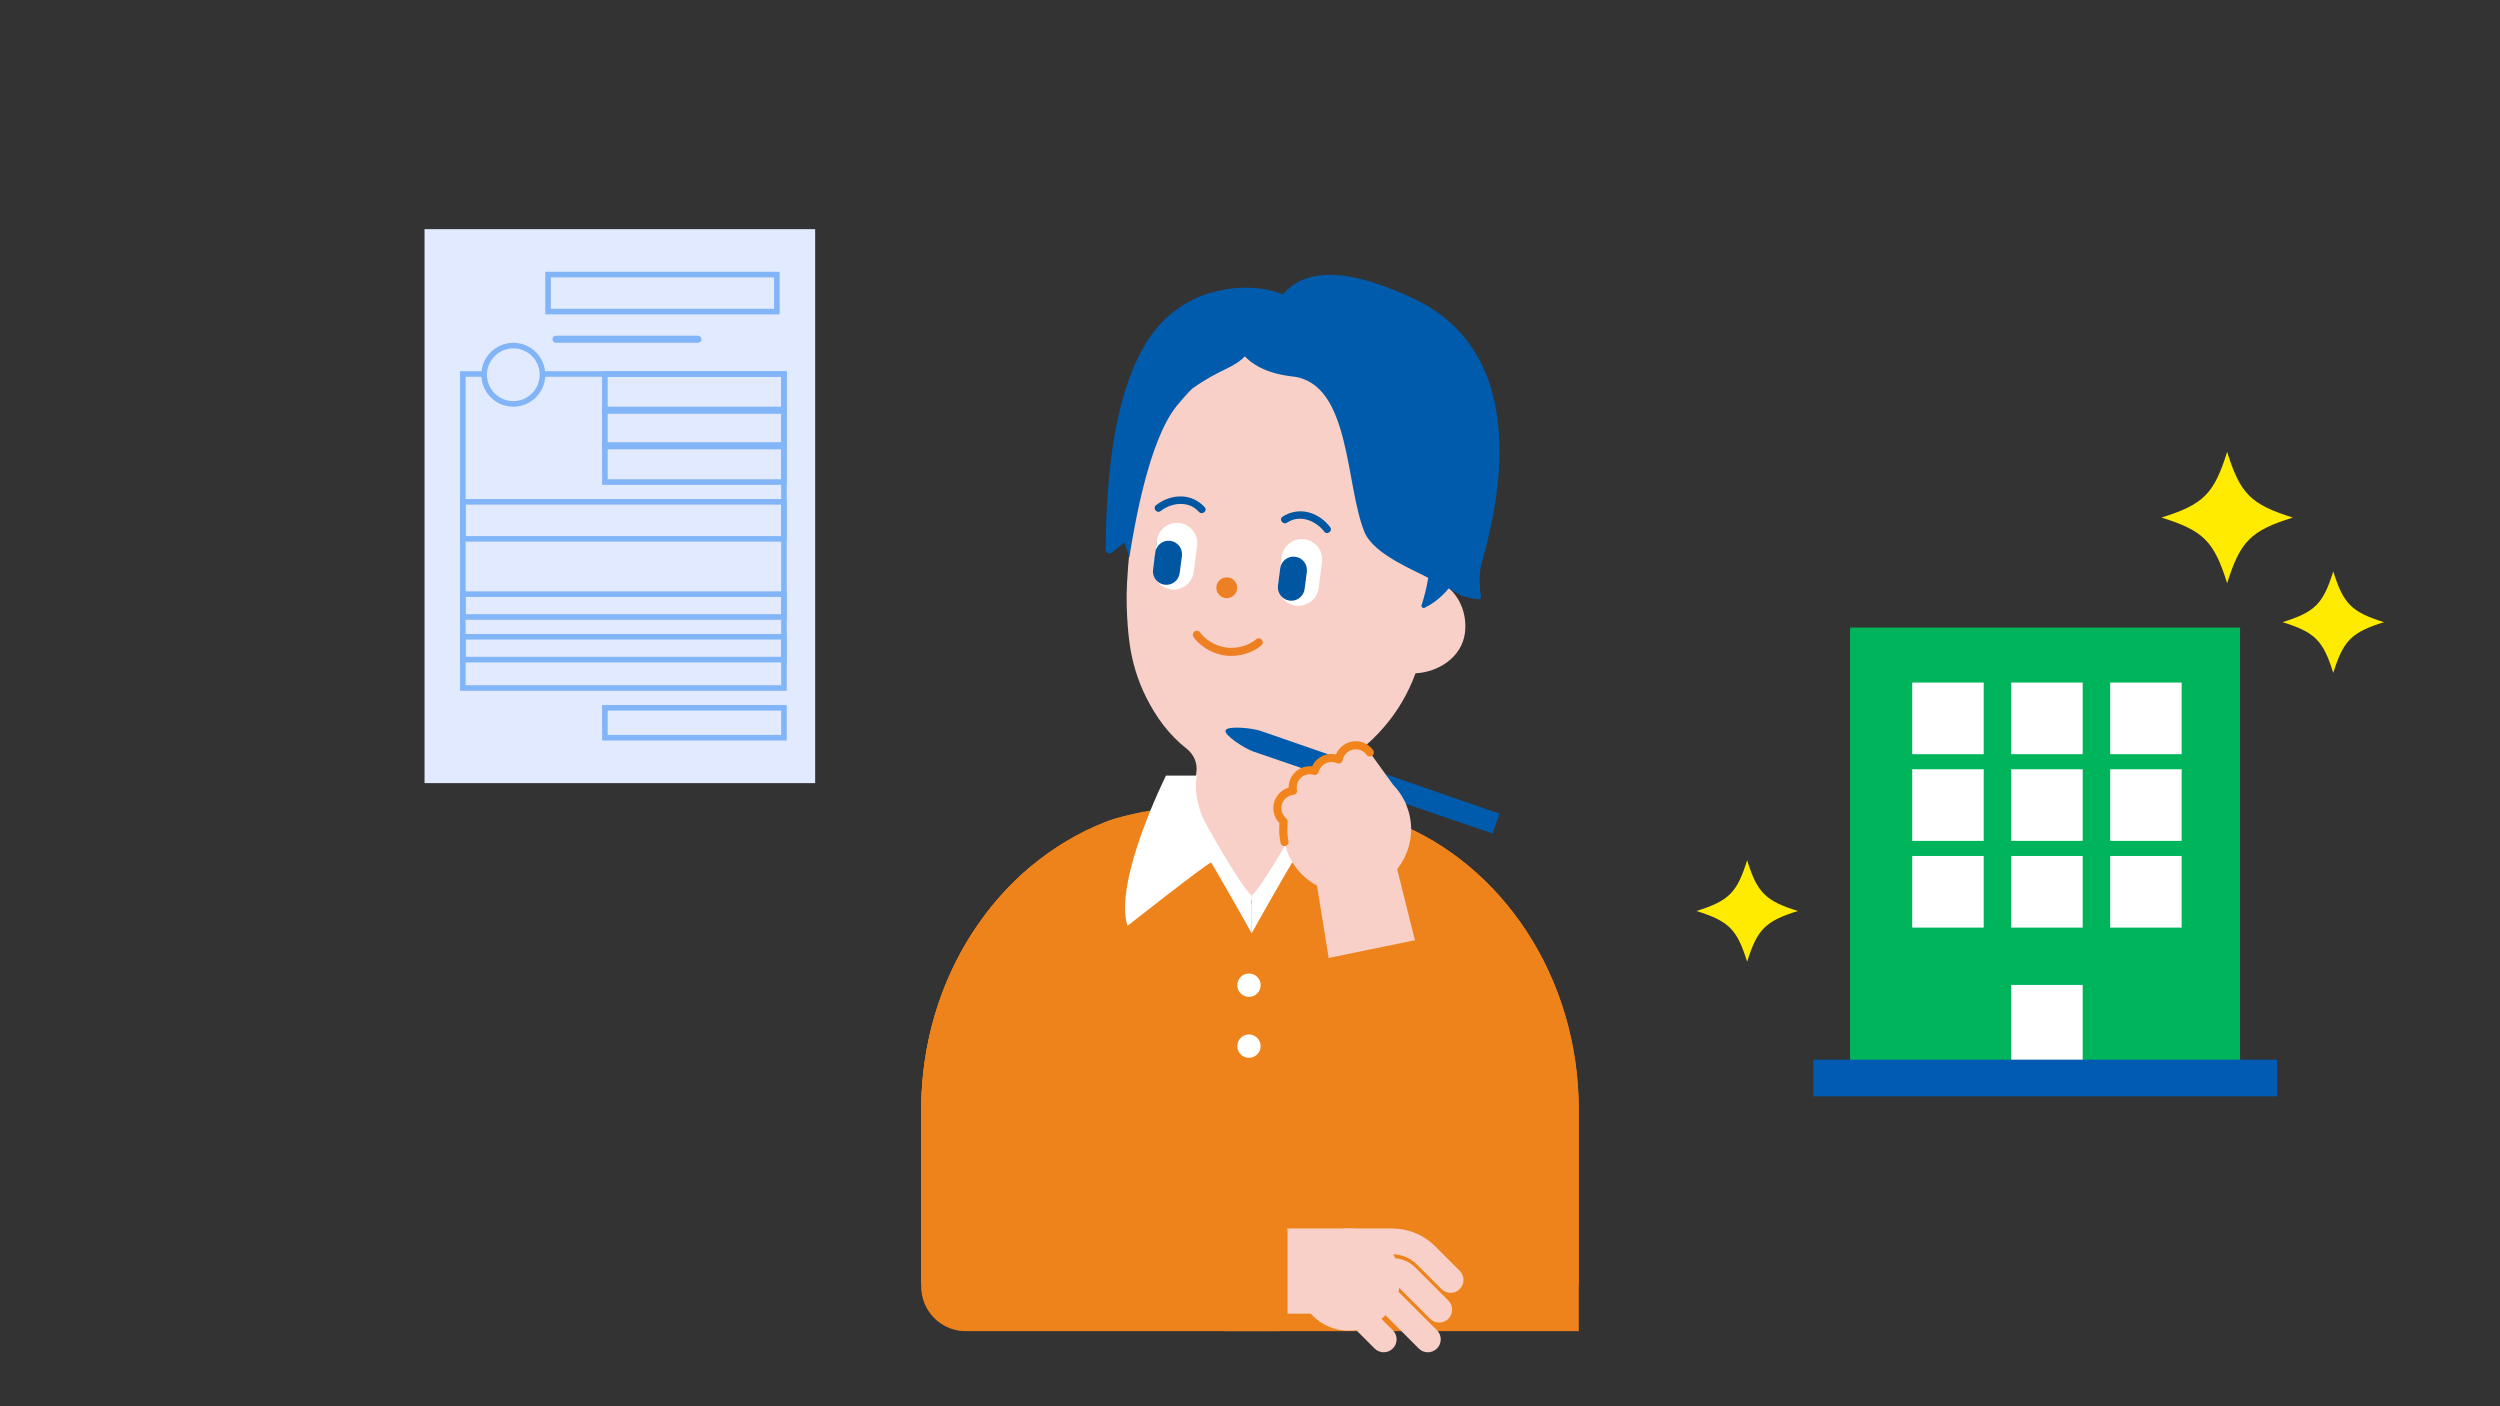 <?xml version="1.0" encoding="UTF-8"?>
<svg id="_レイヤー_4" data-name="レイヤー 4" xmlns="http://www.w3.org/2000/svg" width="384" height="216" viewBox="0 0 384 216">
  <rect x="0" y="0" width="384" height="216" fill="#333333" stroke="none"/>
  <defs>
    <style>
      .cls-1 {
        fill: #e2eaff;
      }

      .cls-2 {
        fill: #ffeb00;
      }

      .cls-3 {
        fill: #00b45c;
      }

      .cls-4 {
        fill: #fff;
      }

      .cls-5 {
        fill: #005bb1;
      }

      .cls-6 {
        fill: #005bac;
      }

      .cls-7 {
        fill: #6aacde;
      }

      .cls-8 {
        fill: #0056a0;
      }

      .cls-9 {
        fill: none;
        stroke: #f1851b;
        stroke-linecap: round;
        stroke-linejoin: round;
        stroke-width: 1.243px;
      }

      .cls-10 {
        fill: #ee8024;
      }

      .cls-11 {
        fill: #82b5f7;
      }

      .cls-12 {
        fill: #f8d0c8;
      }

      .cls-13 {
        fill: #ef831b;
      }
    </style>
  </defs>
  <path class="cls-2" d="M352.182,79.497c-6.453,2.009-8.083,3.639-10.092,10.093-2.011-6.454-3.639-8.084-10.093-10.093,6.455-2.009,8.083-3.639,10.093-10.093,2.009,6.454,3.639,8.084,10.092,10.093"/>
  <path class="cls-2" d="M276.156,139.929c-4.984,1.552-6.243,2.81-7.795,7.795-1.553-4.984-2.81-6.243-7.796-7.795,4.985-1.552,6.243-2.81,7.796-7.795,1.552,4.984,2.81,6.243,7.795,7.795"/>
  <path class="cls-2" d="M366.184,95.564c-4.984,1.552-6.243,2.81-7.795,7.795-1.553-4.984-2.81-6.243-7.796-7.795,4.985-1.552,6.243-2.81,7.796-7.795,1.552,4.984,2.81,6.243,7.795,7.795"/>
  <g>
    <g>
      <path class="cls-12" d="M225.014,97.219c.441-3.554-1.4-6.872-4.293-7.976l1.054-8.404.808-6.445c.178-1.423.24-2.831.202-4.216-.108-3.99-1.081-7.78-2.747-11.132-3.46-6.963-9.9-12.029-17.777-13.017-7.876-.988-15.369,2.33-20.441,8.224-2.442,2.837-4.321,6.269-5.411,10.109-.378,1.333-.667,2.712-.845,4.135l-.808,6.445s-1.294,7.859-1.646,14.592c-.258,4.932.392,9.273.411,9.412.403,2.862,1.249,5.582,2.48,8.061,1.552,3.123,3.512,5.835,6.296,8.018,1.09.855,1.642,2.203,1.473,3.55l-1.799,14.341c-.272,2.165,1.312,4.146,3.537,4.425l10.1,1.267c2.225.279,4.249-1.25,4.52-3.415l1.772-14.126c.171-1.363,1.056-2.546,2.347-3.095,3.362-1.431,6.046-3.634,8.399-6.369,2.026-2.354,3.657-5.123,4.779-8.189,3.423-.15,7.116-2.411,7.586-6.196Z"/>
      <path class="cls-6" d="M179.024,88.023h0c-1.084-.147-1.844-1.145-1.698-2.229l.344-2.538c.147-1.084,1.144-1.845,2.229-1.697,1.084.147,1.844,1.144,1.697,2.228l-.343,2.539c-.147,1.084-1.145,1.844-2.229,1.697"/>
      <path class="cls-6" d="M179.02,48.957c5.653-5.344,13.612-5.562,18.042-3.74,2.924-3.464,8.628-4.737,20.053.638,20.894,9.83,10.893,38.303,10.324,41.296-.322,1.695-.13,3.437.038,4.427.058.337-.294.594-.601.443,0,0-.786-.009-2.077-.452-.613-.21-1.197-.535-1.641-.819-.116-.074-.337-.221-.605-.402-1.412,1.72-2.896,2.609-3.743,3.01-.275.13-.549-.143-.45-.442.448-1.347.786-2.752,1.015-4.154-1.84-1.045-8.332-3.57-9.759-6.971-3.018-7.195-2.068-22.971-11.083-23.964-.427-.047-.826-.109-1.213-.177-.082-.014-.165-.028-.245-.043-.35-.066-.682-.141-1.001-.223-.103-.027-.201-.055-.301-.083-.241-.067-.472-.139-.695-.215-.16-.055-.316-.111-.467-.17-.154-.059-.303-.12-.448-.182-.32-.139-.622-.285-.9-.439-.862-.476-1.539-1.012-2.056-1.561,0,0,0,0,0,0-1.757,1.855-3.902,1.961-8.081,4.959.003,0,.007-.002.01-.003-.381.325-1.607,1.693-2.356,2.61-4.411,5.404-6.58,18.802-7.325,23.345-.169-.598-.376-1.343-.771-2.304l-2.017,1.613c-.408.167-.853-.134-.846-.574.098-6.136.209-26.925,9.2-35.425Z"/>
    </g>
    <path class="cls-13" d="M214.22,126.262c-2.186-.857-4.509-.79-6.838-1.254-1.381-.276-2.644-.62-4.069-.741l-.76.495c0-.379-10.712,14.724-10.712,14.724-2.155-.257-10.669-15.242-10.669-15.242-1.7.147-3.81.066-5.448.429-2.048.454-4.009.831-5.944,1.59-16.464,6.452-28.28,23.788-28.28,44.221v26.776s42.032,0,42.032,0h15.997s42.971,0,42.971,0v-26.776c0-20.434-11.815-37.77-28.28-44.221"/>
    <path class="cls-13" d="M242.5,170.483c0-20.434-11.815-37.769-28.28-44.221-2.186-.857-4.396-1.124-6.726-1.589-2.14,7.087-1.698,18.813-17.549,22.508l-1.797,57.286h54.352s0-33.983,0-33.983Z"/>
    <path class="cls-13" d="M175.724,124.672c-2.048.454-4.009.831-5.943,1.59-16.464,6.452-28.28,23.788-28.28,44.221v26.776h48.196s0-52.787,0-52.787c0-3.647-9.337-15.342-13.749-19.599"/>
    <path class="cls-13" d="M232.559,184.091v-42.768c0-.825-.668-1.494-1.494-1.494h-13.846c-.78,0-1.428.6-1.489,1.377l-.432,49.731h10.414c3.781,0,6.847-3.065,6.847-6.847"/>
    <path class="cls-12" d="M215.032,196.539c0,4.338-3.516,7.854-7.854,7.854-4.338,0-7.854-3.516-7.854-7.854,0-4.338,3.516-7.854,7.854-7.854,4.338,0,7.854,3.516,7.854,7.854"/>
    <path class="cls-12" d="M219.319,207.71c-.507,0-1.014-.194-1.4-.581l-5.346-5.346h-8.45c-1.094,0-1.981-.887-1.981-1.981,0-1.094.887-1.981,1.981-1.981h8.98c.716,0,1.389.279,1.895.785l5.721,5.722c.774.774.774,2.028,0,2.801-.386.387-.894.58-1.4.581ZM213.103,201.784h.007-.007Z"/>
    <path class="cls-12" d="M212.538,207.71c-.507,0-1.014-.194-1.4-.581l-5.346-5.346h-8.449c-1.094,0-1.981-.887-1.981-1.981s.887-1.981,1.981-1.981h8.979c.716,0,1.389.279,1.895.785l5.722,5.722c.774.774.774,2.027,0,2.801-.386.387-.894.581-1.4.581ZM206.322,201.784h.007-.007Z"/>
    <path class="cls-12" d="M221.066,203.147c-.507,0-1.014-.194-1.4-.581l-5.07-5.07c-.178-.178-.415-.276-.666-.276h-8.059c-1.094,0-1.981-.887-1.981-1.981,0-1.094.887-1.981,1.981-1.981h8.059c1.31,0,2.541.51,3.467,1.437l5.07,5.07c.774.774.774,2.027,0,2.801-.386.387-.894.581-1.4.581Z"/>
    <path class="cls-12" d="M222.813,198.584c-.507,0-1.014-.194-1.4-.581l-3.766-3.766c-1.019-1.019-2.373-1.579-3.814-1.579h-15.871c-1.094,0-1.981-.887-1.981-1.981,0-1.094.887-1.981,1.981-1.981h15.871c2.498,0,4.848.974,6.614,2.741l3.766,3.766c.774.774.774,2.027,0,2.801-.386.387-.894.581-1.4.581Z"/>
    <rect class="cls-12" x="195.864" y="190.676" width="10.458" height="9.126"/>
    <path class="cls-7" d="M205.061,145.386c-.035,1.257-.101,2.462-.207,3.588.106-1.126.172-2.331.207-3.588Z"/>
    <path class="cls-7" d="M204.074,153.631c-.258,1.078-.571,2.216-.927,3.39.356-1.174.669-2.312.927-3.39Z"/>
    <path class="cls-7" d="M204.074,153.631c.258-1.078.46-2.097.592-3.033.073-.519.136-1.062.189-1.624-.053.563-.116,1.105-.189,1.624-.132.936-.334,1.955-.592,3.033Z"/>
    <path class="cls-7" d="M204.942,137.477c.065,1.34.112,2.689.134,4.018-.022-1.328-.069-2.677-.134-4.018Z"/>
    <path class="cls-13" d="M196.39,187.638l-37.629-.296v-54.616c-10.463,8.537-17.26,22.245-17.26,37.74v27.776s.032,0,.032,0c.314,3.49,3.244,6.225,6.815,6.225h47.926c.825,0,1.494-.668,1.494-1.494v-13.846c0-.78-.6-1.428-1.377-1.489Z"/>
    <path class="cls-4" d="M179.094,119.133h4.749s-.83,3.315,1.417,7.459c1.398,2.578,5.527,9.703,6.995,10.978v5.792c-.451-.897-6.002-10.586-6.207-10.861-.205-.275-12.87,9.718-12.87,9.718-2.167-6.882,5.916-23.086,5.916-23.086Z"/>
    <path class="cls-4" d="M205.417,119.133h-4.749s.83,3.315-1.417,7.459c-1.398,2.578-5.527,9.703-6.995,10.978v5.792c.451-.897,6.002-10.586,6.207-10.861.205-.275,12.87,9.718,12.87,9.718,2.167-6.882-5.916-23.086-5.916-23.086Z"/>
    <path class="cls-6" d="M230.327,124.985l-.526,1.525-.526,1.526s-35.538-12.176-36.769-12.601-4.516-2.481-4.253-3.244,4.117-.359,5.349.065,36.725,12.728,36.725,12.728Z"/>
    <g>
      <path class="cls-12" d="M197.059,122.169c.443-.412.988-.634,1.546-.69-.17-.875.095-1.813.795-2.464.709-.659,1.678-.849,2.546-.602.124-.472.374-.917.758-1.274.812-.756,1.969-.906,2.919-.474.12-.654.478-1.266,1.06-1.685,1.196-.862,2.863-.591,3.725.604l3.59,4.978c.646.67,1.2,1.435,1.639,2.281.169.243.285.505.364.775.232.564.42,1.154.547,1.773.61,2.97-.193,5.901-1.945,8.101l2.708,10.834c.309,1.264-.494,2.531-1.769,2.792l-8.747,1.796c-1.274.261-2.511-.586-2.726-1.87l-1.785-11.021c-2.479-1.331-4.373-3.709-4.983-6.681-.218-1.06-.248-2.113-.128-3.132l-.251-.27c-1.003-1.079-.94-2.767.138-3.77Z"/>
      <path class="cls-9" d="M197.299,129.341c-.218-1.06-.248-2.113-.128-3.132l-.251-.27c-1.003-1.079-.94-2.767.138-3.77.443-.412.988-.634,1.546-.69-.17-.875.095-1.813.795-2.464.709-.659,1.678-.849,2.546-.602.124-.472.374-.917.758-1.274.812-.756,1.969-.906,2.919-.474.12-.654.478-1.266,1.06-1.685,1.196-.862,2.863-.591,3.725.604"/>
      <path class="cls-13" d="M206.964,178.102l-4.321-28.355c-.251-1.225.538-2.421,1.762-2.673l12.595-2.585c1.225-.251,2.421.538,2.673,1.762l7.199,27.764c1.244,4.797-1.156,9.638-5.412,11.699h-8.87c-2.901-1.41-5.099-4.163-5.625-7.613Z"/>
    </g>
    <circle class="cls-4" cx="191.841" cy="151.328" r="1.794"/>
    <circle class="cls-4" cx="191.841" cy="160.688" r="1.794"/>
    <g>
      <path class="cls-10" d="M186.842,90.073c-.114.877.505,1.68,1.382,1.794.877.114,1.681-.505,1.794-1.382.114-.877-.505-1.68-1.382-1.794-.877-.114-1.68.505-1.794,1.382"/>
      <path class="cls-8" d="M196.996,79.371c1.139-.761,2.569-1.022,3.904-.697,1.376.335,2.554,1.171,3.409,2.29.446.584-.458,1.281-.904.696-1.309-1.714-3.766-2.685-5.712-1.385-.608.407-1.308-.495-.696-.904"/>
      <path class="cls-4" d="M199.042,93.025h0c1.71.222,3.277-.985,3.499-2.695l.519-4.005c.222-1.71-.985-3.276-2.695-3.498-1.71-.222-3.277.985-3.498,2.695l-.52,4.004c-.222,1.711.985,3.277,2.695,3.499"/>
      <path class="cls-8" d="M198.075,92.256h0c1.13.147,2.166-.65,2.313-1.781l.343-2.646c.147-1.13-.651-2.165-1.781-2.312-1.131-.148-2.166.65-2.312,1.781l-.343,2.646c-.147,1.13.65,2.166,1.781,2.312"/>
      <path class="cls-8" d="M184.145,78.616c-1.55-1.754-4.173-1.443-5.877-.12-.581.451-1.277-.452-.696-.903,1.113-.864,2.464-1.371,3.88-1.343,1.374.027,2.69.644,3.596,1.671.487.551-.419,1.244-.903.696"/>
      <path class="cls-4" d="M179.862,90.535h0c-1.71-.222-2.917-1.788-2.695-3.499l.52-4.004c.221-1.71,1.788-2.917,3.498-2.695,1.71.222,2.917,1.788,2.695,3.498l-.519,4.005c-.222,1.71-1.789,2.917-3.499,2.695"/>
      <path class="cls-8" d="M178.888,89.813h0c-1.13-.147-1.928-1.182-1.781-2.313l.344-2.646c.147-1.13,1.182-1.928,2.312-1.781,1.13.147,1.927,1.181,1.781,2.312l-.343,2.647c-.147,1.13-1.182,1.927-2.313,1.781"/>
      <path class="cls-10" d="M187,100.422c.39.122.797.214,1.219.269,2.296.298,4.482-.604,5.541-1.568.253-.23.271-.622.042-.875-.231-.255-.623-.271-.875-.042-.714.65-2.513,1.52-4.548,1.257-1.848-.241-3.383-1.365-4.033-2.31-.194-.282-.579-.353-.861-.159s-.353.579-.159.861c.67.975,2.004,2.043,3.674,2.567Z"/>
    </g>
  </g>
  <g>
    <rect class="cls-1" x="65.21" y="35.197" width="60" height="85.091"/>
    <path class="cls-11" d="M118.898,42.6v4.831h-34.286v-4.831h34.286M119.755,41.743h-36v6.545h36v-6.545h0Z"/>
    <rect class="cls-11" x="84.846" y="51.561" width="22.909" height="1.091" rx=".545" ry=".545"/>
    <path class="cls-11" d="M119.989,57.873v4.831h-26.649v-4.831h26.649M120.846,57.016h-28.364v6.545h28.364v-6.545h0Z"/>
    <path class="cls-11" d="M119.989,63.327v4.831h-26.649v-4.831h26.649M120.846,62.47h-28.364v6.545h28.364v-6.545h0Z"/>
    <path class="cls-11" d="M119.989,109.145v3.74h-26.649v-3.74h26.649M120.846,108.288h-28.364v5.455h28.364v-5.455h0Z"/>
    <path class="cls-11" d="M119.989,68.782v4.831h-26.649v-4.831h26.649M120.846,67.925h-28.364v6.545h28.364v-6.545h0Z"/>
    <path class="cls-11" d="M119.989,77.509v4.831h-48.467v-4.831h48.467M120.846,76.652h-50.182v6.545h50.182v-6.545h0Z"/>
    <path class="cls-11" d="M119.989,91.691v2.649h-48.467v-2.649h48.467M120.846,90.834h-50.182v4.364h50.182v-4.364h0Z"/>
    <path class="cls-11" d="M119.989,98.236v2.649h-48.467v-2.649h48.467M120.846,97.379h-50.182v4.364h50.182v-4.364h0Z"/>
    <path class="cls-11" d="M119.989,57.873v47.377h-48.467v-47.377h48.467M120.846,57.016h-50.182v49.091h50.182v-49.091h0Z"/>
    <g>
      <path class="cls-1" d="M78.846,62.041c-2.471,0-4.48-2.01-4.48-4.479s2.01-4.48,4.48-4.48,4.48,2.01,4.48,4.48-2.01,4.479-4.48,4.479Z"/>
      <path class="cls-11" d="M78.846,53.509c2.234,0,4.052,1.818,4.052,4.052s-1.818,4.052-4.052,4.052-4.052-1.818-4.052-4.052,1.818-4.052,4.052-4.052M78.846,52.652c-2.711,0-4.909,2.198-4.909,4.909s2.198,4.909,4.909,4.909,4.909-2.198,4.909-4.909-2.198-4.909-4.909-4.909h0Z"/>
    </g>
  </g>
  <g>
    <path class="cls-4" d="M342.62,102.908h-54.727v61.433h54.727v-61.433Z"/>
    <path class="cls-3" d="M284.17,96.392v66.732h24.75v-11.838h10.979v11.838h24.177v-66.732h-59.906ZM304.696,142.479h-10.979v-11.003h10.979v11.003ZM304.696,129.161h-10.979v-11.003h10.979v11.003ZM304.696,115.843h-10.979v-11.003h10.979v11.003ZM319.899,142.479h-10.979v-11.003h10.979v11.003ZM319.899,129.161h-10.979v-11.003h10.979v11.003ZM319.899,115.843h-10.979v-11.003h10.979v11.003ZM335.102,142.479h-10.979v-11.003h10.979v11.003ZM335.102,129.161h-10.979v-11.003h10.979v11.003ZM335.102,115.843h-10.979v-11.003h10.979v11.003Z"/>
    <path class="cls-5" d="M349.756,162.766h-71.243v5.633h71.243v-5.633Z"/>
  </g>
</svg>